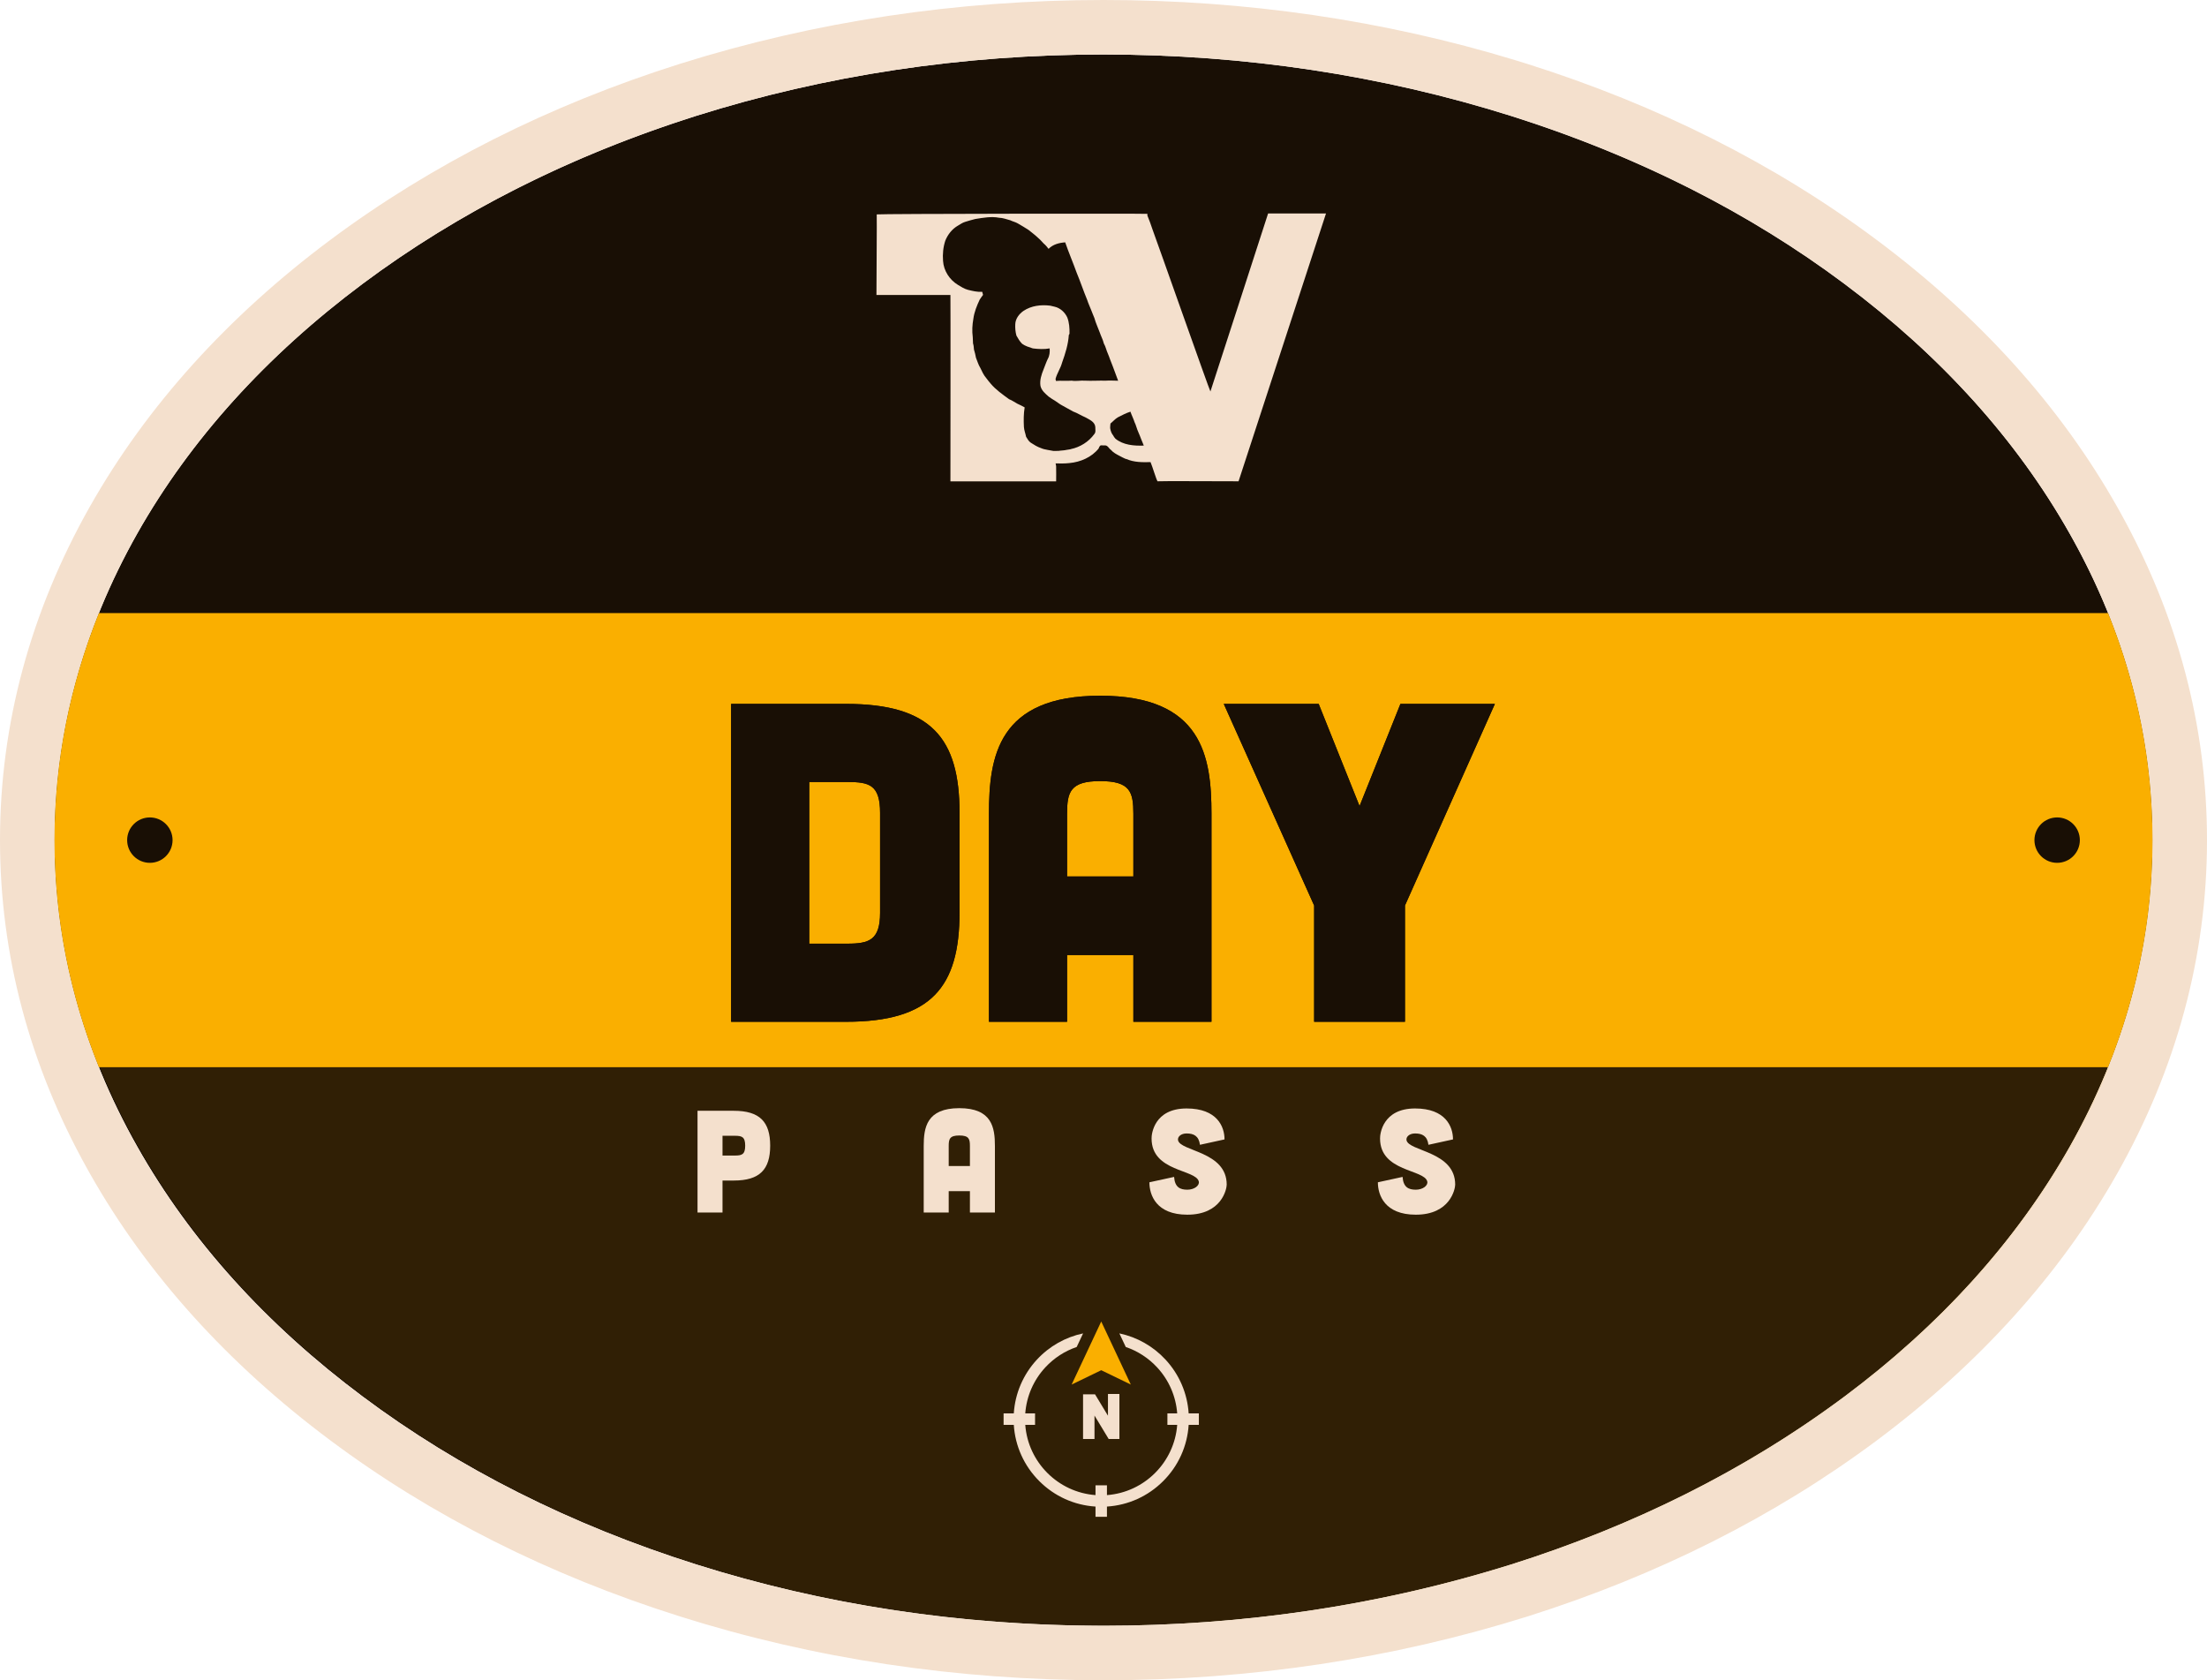 <svg width="486" height="370" viewBox="0 0 486 370" fill="none" xmlns="http://www.w3.org/2000/svg">
<path d="M455.748 117.471C444.087 96.838 427.394 78.357 406.139 62.488C384.923 46.619 360.236 34.209 332.74 25.525C304.309 16.572 274.122 12 243 12C211.878 12 181.691 16.572 153.26 25.525C125.764 34.209 101.077 46.658 79.861 62.488C58.606 78.357 41.913 96.838 30.252 117.433C18.162 138.835 12 161.543 12 184.981C12 208.419 18.123 231.127 30.252 252.529C41.913 273.162 58.606 291.643 79.861 307.512C101.077 323.381 125.764 335.791 153.26 344.475C181.691 353.466 211.878 358 243 358C274.122 358 304.309 353.428 332.74 344.513C360.236 335.83 384.923 323.381 406.139 307.55C427.394 291.682 444.087 273.162 455.748 252.567C467.838 231.165 474 208.457 474 185.019C474 161.581 467.877 138.873 455.748 117.471Z" fill="#190F05"/>
<path d="M0 184.98C5.55869e-05 159.359 6.755 134.629 19.804 111.53L19.81 111.521C32.385 89.311 50.257 69.614 72.682 52.872L72.685 52.87C95.064 36.172 120.977 23.136 149.646 14.082L149.655 14.079C179.295 4.746 210.7 7.00631e-07 243 0C274.291 0 304.741 4.454 333.561 13.218L336.345 14.079L336.354 14.082C365.01 23.132 390.926 36.126 413.317 52.872C435.739 69.611 453.611 89.307 466.188 111.555L466.797 112.64C479.498 135.447 486 159.81 486 185.02C486 210.641 479.245 235.371 466.196 258.47L466.19 258.479C453.619 280.682 435.75 300.419 413.318 317.166L413.315 317.168C390.936 333.866 365.023 346.902 336.354 355.956L336.342 355.96L336.33 355.964C306.699 365.254 275.3 370 243 370C210.71 370 179.3 365.296 149.642 355.917V355.916C120.988 346.866 95.073 333.873 72.682 317.127C50.261 300.388 32.389 280.693 19.812 258.445L19.203 257.36C6.502 234.553 0 210.19 0 184.98ZM12 184.98C12 208.418 18.123 231.127 30.252 252.528C41.913 273.162 58.606 291.643 79.861 307.512C101.078 323.38 125.765 335.791 153.26 344.475C180.803 353.185 209.993 357.712 240.085 357.986L243 358C273.15 358 302.421 353.709 330.069 345.337L332.74 344.514C359.376 336.101 383.377 324.155 404.14 309.024L406.139 307.551C427.062 291.93 443.564 273.74 455.197 253.531L455.748 252.567C467.649 231.5 473.806 209.167 473.995 186.117L474 185.02C474 161.948 468.066 139.583 456.312 118.476L455.748 117.472C444.087 96.838 427.394 78.357 406.139 62.488C385.585 47.115 361.775 34.987 335.31 26.35L332.74 25.525C304.309 16.573 274.122 12 243 12C211.878 12 181.691 16.573 153.26 25.525L150.69 26.35C124.225 34.989 100.415 47.153 79.861 62.488C58.606 78.357 41.913 96.838 30.252 117.433C18.162 138.834 12 161.542 12 184.98Z" fill="#F4E0CD"/>
<path d="M464.223 135C470.725 151.133 474 167.881 474 185.02C474 202.144 470.71 218.879 464.222 235H21.777C15.275 218.867 12 202.119 12 184.98C12 167.856 15.29 151.121 21.778 135H464.223Z" fill="#FAAF00"/>
<path d="M161 155H186.3C205.1 155 211.3 162.6 211.3 179V200.9C211.3 217.3 205.1 225 186.3 225H161V155ZM178.2 207.8H186.6C191.4 207.8 193.8 207 193.8 201C193.8 200.9 193.8 179.1 193.8 179C193.8 172.8 191.4 172.2 186.6 172.2H178.2V207.8ZM266.777 225H249.577V210.3H234.977V225H217.777V179.2C217.777 166.6 219.777 153.2 242.277 153.2C264.777 153.2 266.777 166.6 266.777 179.2V225ZM249.577 179.2C249.577 174.4 248.877 172 242.277 172C235.677 172 234.977 174.4 234.977 179.2V193H249.577V179.2ZM290.385 155L299.385 177.5L308.385 155H329.185L309.385 199.4V225H289.385V199.4L269.485 155H290.385Z" fill="#190F05"/>
<path d="M290.385 155L299.385 177.5L308.385 155H329.185L309.385 199.4V225H289.385V199.4L269.485 155H290.385Z" fill="#190F05"/>
<path d="M266.777 225H249.577V210.3H234.977V225H217.777V179.2C217.777 166.6 219.777 153.2 242.277 153.2C264.777 153.2 266.777 166.6 266.777 179.2V225ZM249.577 179.2C249.577 174.4 248.877 172 242.277 172C235.677 172 234.977 174.4 234.977 179.2V193H249.577V179.2Z" fill="#190F05"/>
<path d="M161 155H186.3C205.1 155 211.3 162.6 211.3 179V200.9C211.3 217.3 205.1 225 186.3 225H161V155ZM178.2 207.8H186.6C191.4 207.8 193.8 207 193.8 201C193.8 200.9 193.8 179.1 193.8 179C193.8 172.8 191.4 172.2 186.6 172.2H178.2V207.8Z" fill="#190F05"/>
<path d="M252.684 47.091C252.684 47.181 252.669 47.346 252.654 47.437C253.074 48.448 253.45 49.489 253.794 50.529C254.724 52.988 266.289 85.843 266.545 86.206C266.65 85.965 279.159 47.256 279.249 47C279.354 47.015 291.969 47 292 47L272.74 105.984C267.73 105.984 255.865 105.908 254.906 105.984C254.652 105.711 253.781 102.739 253.361 101.76C251.577 101.804 249.686 101.821 248.021 101.065H247.902C247.452 100.84 246.987 100.658 246.567 100.402C245.876 100.04 245.156 99.678 244.646 99.075C244.181 98.758 243.927 98.034 243.297 98.079C242.997 98.064 242.697 98.094 242.382 98.064C242.157 98.23 242.006 98.471 241.947 98.743C240.387 100.689 237.942 101.745 235.497 101.971C234.477 102.091 233.457 102.062 232.452 102.047C232.496 102.302 232.586 102.575 232.571 102.847C232.557 103.902 232.616 104.943 232.571 106H209.291C209.291 105.909 209.335 64.954 209.291 64.954C206.726 64.954 193.87 64.939 193.001 64.954C192.986 64.2 193.121 47.576 193.062 47.213C193.677 47.063 252.372 47.002 252.687 47.092H252.684V47.091ZM214.778 48.22C214.029 48.402 213.277 48.628 212.543 48.854C211.957 49.02 211.478 49.382 210.952 49.683C209.678 50.407 208.732 51.615 208.177 52.957C207.697 54.39 207.547 55.944 207.667 57.453C207.802 59.61 209.092 61.601 210.923 62.717C211.628 63.139 212.333 63.608 213.143 63.819C214.178 64.075 215.227 64.332 216.293 64.256C216.369 64.482 216.428 64.708 216.474 64.936C216.22 65.282 215.964 65.615 215.739 65.976C215.109 67.319 214.539 68.707 214.343 70.2C214.104 71.513 214.029 72.9 214.209 74.227C214.238 74.696 214.253 75.162 214.27 75.631C214.419 76.068 214.435 76.536 214.48 76.988C214.645 77.577 214.824 78.164 214.914 78.768C215.229 79.521 215.439 80.321 215.874 81.016C216.249 81.784 216.593 82.584 217.164 83.234C217.45 83.671 217.809 84.034 218.124 84.441C219.278 85.828 220.779 86.854 222.218 87.911C222.878 88.152 223.434 88.591 224.049 88.907C224.588 89.163 225.129 89.405 225.639 89.707C225.4 91.126 225.4 92.573 225.474 94.007C225.518 94.76 225.818 95.455 225.954 96.179C226.254 96.647 226.509 97.16 226.974 97.477C227.799 98.004 228.385 98.382 229.3 98.699C230.034 99.03 231.189 99.121 231.984 99.302C232.36 99.302 232.734 99.288 233.095 99.288C233.68 99.182 234.295 99.212 234.879 99.062C235.209 99.001 235.809 98.941 235.794 98.895C237.834 98.473 239.74 97.295 240.97 95.592C241.36 95.169 241.18 94.536 241.194 94.008C241.089 92.862 239.874 92.394 239.005 91.896C238.09 91.518 237.25 90.946 236.306 90.614C235.42 90.146 234.58 89.633 233.695 89.166C233.2 88.894 232.78 88.518 232.299 88.231C231.85 87.944 231.369 87.689 230.95 87.355C230.2 86.692 229.344 86.013 229.119 84.972C228.924 83.735 229.329 82.498 229.795 81.352C230.11 80.584 230.366 79.784 230.725 79.045C231.13 78.336 231.205 77.521 231.145 76.721C229.915 76.947 228.67 76.871 227.44 76.721C226.63 76.449 225.79 76.223 225.085 75.71C224.56 75.197 224.185 74.534 223.826 73.899C223.601 73.084 223.526 72.225 223.571 71.381C223.616 70.174 224.426 69.118 225.387 68.455C227.097 67.309 229.257 67.052 231.268 67.309C231.583 67.37 231.912 67.444 232.227 67.535C233.457 67.807 234.492 68.757 235.017 69.888C235.466 71.034 235.541 72.286 235.512 73.508C235.482 73.569 235.392 73.704 235.363 73.764C235.228 75.86 234.582 77.882 233.877 79.858C233.547 81.11 232.767 82.182 232.437 83.448C232.467 83.554 232.498 83.78 232.527 83.885C233.682 83.78 234.853 83.915 236.007 83.824C236.983 83.991 237.942 83.748 238.916 83.824C240.447 83.9 241.977 83.78 243.507 83.824C244.407 83.748 245.322 83.839 246.222 83.839C245.847 82.799 245.442 81.773 245.068 80.732C244.843 80.204 244.633 79.662 244.438 79.117C244.289 78.71 244.153 78.288 243.972 77.895C243.628 77.156 243.492 76.342 243.072 75.632C242.877 74.788 242.442 74.018 242.172 73.203C241.796 72.148 241.286 71.137 241.002 70.05C240.778 69.461 240.507 68.889 240.297 68.3C240.012 67.546 239.653 66.822 239.412 66.052C238.587 64.076 237.926 62.054 237.101 60.078C236.291 57.831 235.346 55.629 234.566 53.366C233.246 53.457 231.85 53.818 230.905 54.799C230.576 54.392 230.261 53.97 229.841 53.638C228.85 52.477 227.635 51.526 226.436 50.59C225.687 50.092 224.892 49.655 224.111 49.187C223.601 48.885 223.001 48.779 222.476 48.507C221.651 48.296 220.856 47.965 220.001 47.95C218.291 47.618 216.521 47.95 214.781 48.222H214.778V48.22ZM246.173 91.891C245.543 92.254 245.093 92.811 244.538 93.263C244.494 93.594 244.463 93.926 244.463 94.259C244.492 94.591 244.612 94.922 244.733 95.24C244.824 95.466 244.973 95.677 245.124 95.874C245.199 95.994 245.348 96.251 245.424 96.387C245.499 96.251 245.544 96.553 245.544 96.553C245.544 96.553 245.709 96.477 245.604 96.583C247.344 98.016 249.714 98.197 251.874 98.122C251.679 97.624 251.454 97.125 251.259 96.612C250.944 95.707 250.495 94.877 250.224 93.957C250.134 93.626 249.999 93.309 249.848 92.992C249.594 92.192 249.204 91.454 248.933 90.654C247.958 90.956 247.074 91.439 246.173 91.891Z" fill="#F4E0CD"/>
<circle cx="453" cy="185" r="5" fill="#190F05"/>
<circle cx="33" cy="185" r="5" fill="#190F05"/>
<path opacity="0.1" d="M464.444 235C462.053 240.943 459.227 246.803 455.971 252.567C444.31 273.162 427.617 291.682 406.361 307.551C385.145 323.381 360.458 335.83 332.963 344.514C304.532 353.428 274.345 358 243.223 358C212.1 358 181.914 353.466 153.482 344.475C125.987 335.791 101.3 323.38 80.084 307.512C58.829 291.643 42.136 273.162 30.475 252.528C27.215 246.776 24.39 240.93 22 235H464.444Z" fill="#FAAF00"/>
<path d="M319.964 250.904L314.556 252.088C314.3 250.136 313.18 249.592 311.612 249.592C310.364 249.592 309.596 250.328 309.724 251.064C310.172 253.56 320.444 253.496 320.444 260.856C320.444 261.816 319.356 267.48 311.772 267.48C304.924 267.48 303.42 263.16 303.42 260.344L308.86 259.16C309.02 261.464 310.204 261.976 311.772 261.976C313.34 261.976 314.492 261.048 314.3 260.184C313.692 257.464 303.9 258.072 303.9 250.712C303.868 249.752 304.444 244.088 311.612 244.088C318.332 244.088 319.964 248.088 319.964 250.904Z" fill="#F4E0CD"/>
<path d="M269.651 250.904L264.243 252.088C263.987 250.136 262.867 249.592 261.299 249.592C260.051 249.592 259.283 250.328 259.411 251.064C259.859 253.56 270.131 253.496 270.131 260.856C270.131 261.816 269.043 267.48 261.459 267.48C254.611 267.48 253.107 263.16 253.107 260.344L258.547 259.16C258.707 261.464 259.891 261.976 261.459 261.976C263.027 261.976 264.179 261.048 263.987 260.184C263.379 257.464 253.587 258.072 253.587 250.712C253.555 249.752 254.131 244.088 261.299 244.088C268.019 244.088 269.651 248.088 269.651 250.904Z" fill="#F4E0CD"/>
<path d="M219.089 266.999H213.585V262.295H208.913V266.999H203.409V252.343C203.409 248.311 204.049 244.023 211.249 244.023C218.449 244.023 219.089 248.311 219.089 252.343V266.999ZM213.585 252.343C213.585 250.807 213.361 250.039 211.249 250.039C209.137 250.039 208.913 250.807 208.913 252.343V256.759H213.585V252.343Z" fill="#F4E0CD"/>
<path d="M153.6 244.6H161.6C167.296 244.6 169.6 247.032 169.6 252.28C169.6 257.528 167.296 259.96 161.6 259.96H159.104V267H153.6V244.6ZM159.104 254.456H161.792C163.328 254.456 164.096 254.264 164.096 252.28C164.096 250.296 163.328 250.104 161.792 250.104H159.104V254.456Z" fill="#F4E0CD"/>
<path d="M242.5 291L235.984 304.884L242.5 301.727L249.015 304.884L242.5 291Z" fill="#FAAF00"/>
<path d="M261.754 311.239C261.468 306.827 259.687 302.662 256.664 299.396C253.927 296.438 250.379 294.437 246.494 293.619L247.904 296.613C250.522 297.502 252.897 299.035 254.815 301.107C257.405 303.906 258.947 307.465 259.229 311.239H257.072V313.759H259.229C258.614 322.007 252.008 328.613 243.76 329.228V327.071H241.24V329.228C232.992 328.613 226.386 322.007 225.771 313.759H227.928V311.239H225.771C226.053 307.459 227.599 303.896 230.195 301.096C232.112 299.029 234.484 297.5 237.096 296.613L238.506 293.619C234.627 294.435 231.084 296.432 228.348 299.383C225.318 302.651 223.532 306.821 223.246 311.239H221V313.759H223.246C223.546 318.439 225.51 322.797 228.856 326.143C232.202 329.489 236.56 331.454 241.24 331.753V333.999H243.76V331.753C248.44 331.454 252.798 329.489 256.144 326.143C259.49 322.797 261.454 318.439 261.754 313.759H264V311.239H261.754Z" fill="#F4E0CD"/>
<path d="M243.982 311.743L241.134 307.035H238.498V316.869H241.018V311.71L244.144 316.877H246.502V306.963H243.982V311.743Z" fill="#F4E0CD"/>
</svg>
